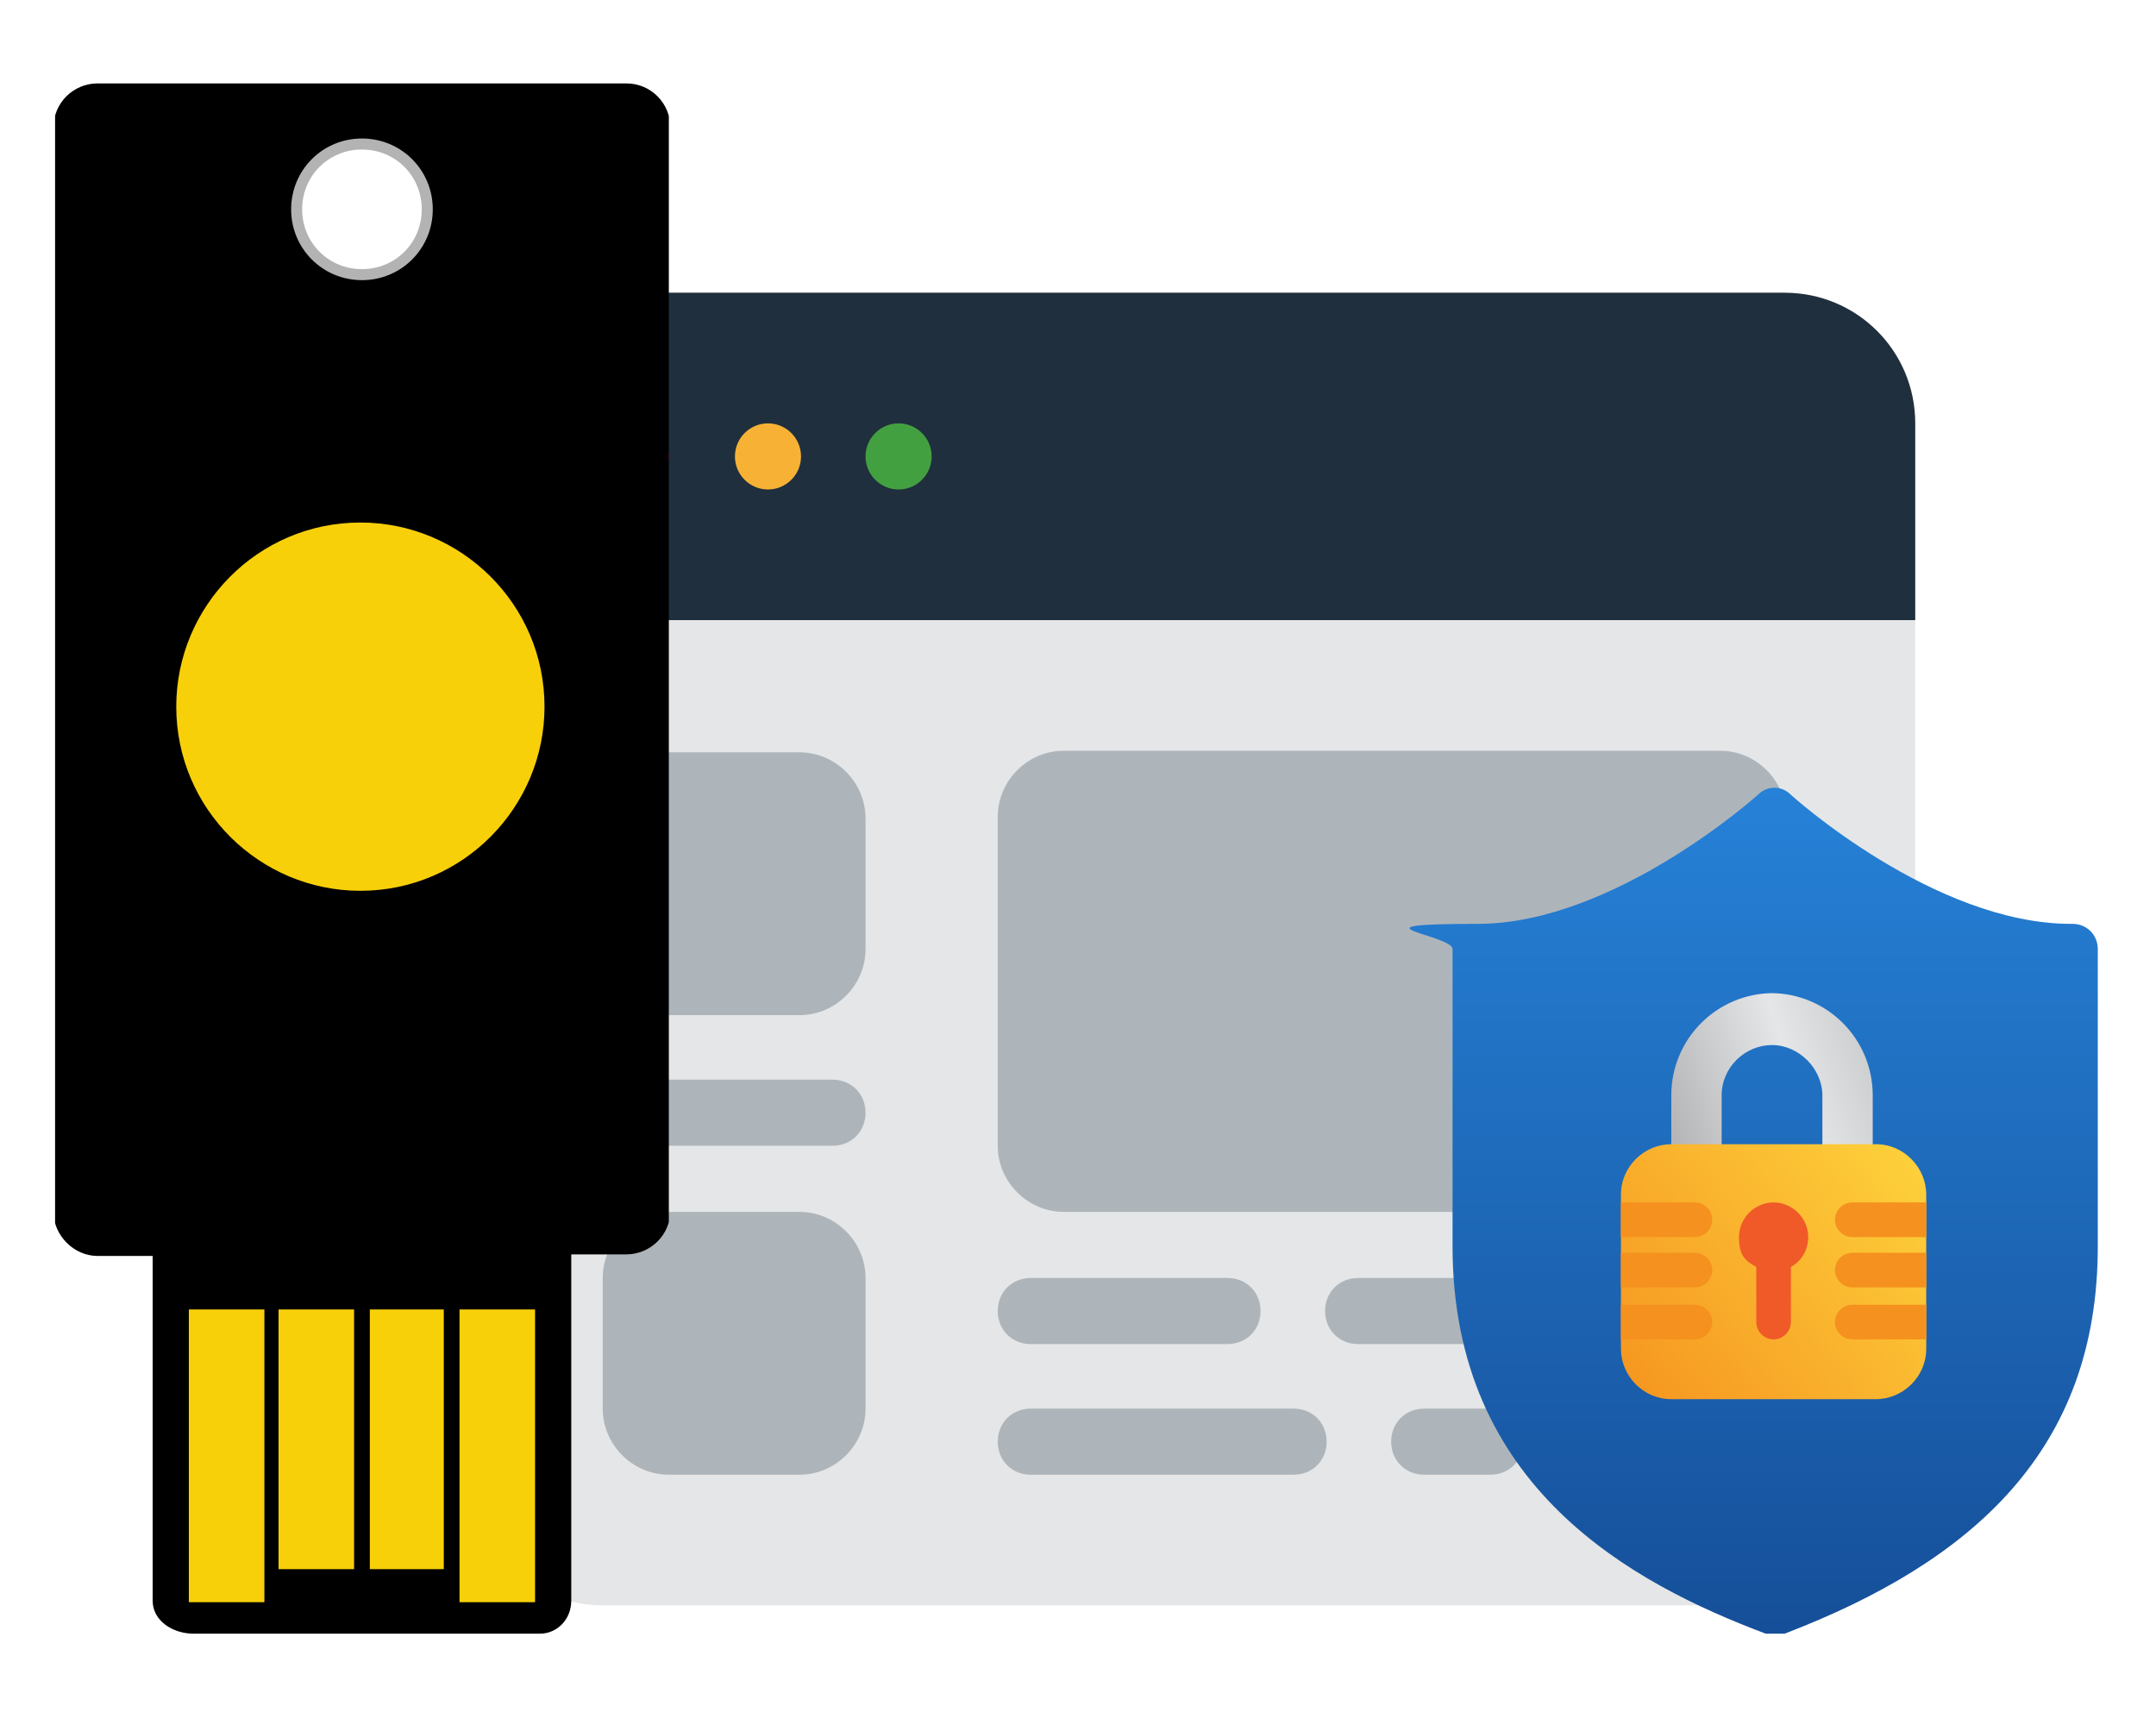 <?xml version="1.0" encoding="UTF-8"?>
<svg xmlns="http://www.w3.org/2000/svg" xmlns:xlink="http://www.w3.org/1999/xlink" version="1.1" viewBox="0 0 137 110">
  <defs>
    <style>
      .cls-1, .cls-2 {
        fill: none;
      }

      .cls-3 {
        fill: #f8d00a;
      }

      .cls-4 {
        fill: #f7b236;
      }

      .cls-5 {
        fill: #43a041;
      }

      .cls-6 {
        fill: url(#linear-gradient-3);
      }

      .cls-7 {
        fill: url(#linear-gradient-2);
      }

      .cls-8 {
        fill: #f5911e;
      }

      .cls-9 {
        fill: url(#linear-gradient);
      }

      .cls-2 {
        stroke: #b3b3b4;
        stroke-miterlimit: 10;
      }

      .cls-10 {
        fill: #ef5a28;
      }

      .cls-11 {
        fill: #d80e70;
      }

      .cls-12 {
        fill: #e5e6e7;
      }

      .cls-13 {
        fill: #1f2f3d;
      }

      .cls-14 {
        fill: #aeb5ba;
      }

      .cls-15 {
        clip-path: url(#clippath);
      }
    </style>
    <linearGradient id="linear-gradient" x1="112.7" y1="95" x2="112.7" y2="-7.3" gradientTransform="translate(0 110.7) scale(1 -1)" gradientUnits="userSpaceOnUse">
      <stop offset="0" stop-color="#31a2ff"/>
      <stop offset=".9" stop-color="#144b94"/>
    </linearGradient>
    <linearGradient id="linear-gradient-2" x1="93.3" y1="34.5" x2="135.2" y2="48" gradientTransform="translate(0 110.7) scale(1 -1)" gradientUnits="userSpaceOnUse">
      <stop offset=".1" stop-color="#808083"/>
      <stop offset=".5" stop-color="#e5e6e7"/>
      <stop offset=".9" stop-color="#919396"/>
    </linearGradient>
    <linearGradient id="linear-gradient-3" x1="125.2" y1="40.4" x2="96" y2="16.1" gradientTransform="translate(0 110.7) scale(1 -1)" gradientUnits="userSpaceOnUse">
      <stop offset="0" stop-color="#ffdc40"/>
      <stop offset=".8" stop-color="#f5911e"/>
    </linearGradient>
    <clipPath id="clippath">
      <rect class="cls-1" x="3.5" y="5.3" width="39" height="98.6"/>
    </clipPath>
  </defs>
  <!-- Generator: Adobe Illustrator 28.6.0, SVG Export Plug-In . SVG Version: 1.2.0 Build 709)  -->
  <g>
    <g id="Layer_1">
      <g>
        <g>
          <path class="cls-12" d="M38.3,18.6h75.1c4.6,0,8.3,3.7,8.3,8.3v66.8c0,4.6-3.7,8.3-8.3,8.3H38.3c-4.6,0-8.3-3.7-8.3-8.3V26.9c0-4.6,3.7-8.3,8.3-8.3Z"/>
          <path class="cls-13" d="M38.3,18.6h75.1c4.6,0,8.3,3.7,8.3,8.3v12.5H30v-12.5c0-4.6,3.7-8.3,8.3-8.3Z"/>
          <circle class="cls-11" cx="40.4" cy="29" r="2.1"/>
          <circle class="cls-4" cx="48.8" cy="29" r="2.1"/>
          <circle class="cls-5" cx="57.1" cy="29" r="2.1"/>
          <path class="cls-14" d="M109.3,77h-41.7c-2.3,0-4.2-1.9-4.2-4.2v-20.9c0-2.3,1.9-4.2,4.2-4.2h41.7c2.3,0,4.2,1.9,4.2,4.2v20.9c0,2.3-1.9,4.2-4.2,4.2h0ZM50.8,64.5h-8.3c-2.3,0-4.2-1.9-4.2-4.2v-8.3c0-2.3,1.9-4.2,4.2-4.2h8.3c2.3,0,4.2,1.9,4.2,4.2v8.3c0,2.3-1.9,4.2-4.2,4.2h0ZM50.8,93.7h-8.3c-2.3,0-4.2-1.9-4.2-4.2v-8.3c0-2.3,1.9-4.2,4.2-4.2h8.3c2.3,0,4.2,1.9,4.2,4.2v8.3c0,2.3-1.9,4.2-4.2,4.2ZM65.5,81.2h12.5c1.2,0,2.1.9,2.1,2.1s-.9,2.1-2.1,2.1h-12.5c-1.2,0-2.1-.9-2.1-2.1s.9-2.1,2.1-2.1ZM107.2,81.2h4.2c1.2,0,2.1.9,2.1,2.1s-.9,2.1-2.1,2.1h-4.2c-1.2,0-2.1-.9-2.1-2.1s.9-2.1,2.1-2.1ZM86.3,81.2h12.5c1.2,0,2.1.9,2.1,2.1s-.9,2.1-2.1,2.1h-12.5c-1.2,0-2.1-.9-2.1-2.1s.9-2.1,2.1-2.1ZM65.5,89.5h16.7c1.2,0,2.1.9,2.1,2.1s-.9,2.1-2.1,2.1h-16.7c-1.2,0-2.1-.9-2.1-2.1s.9-2.1,2.1-2.1h0ZM90.5,89.5h4.2c1.2,0,2.1.9,2.1,2.1s-.9,2.1-2.1,2.1h-4.2c-1.2,0-2.1-.9-2.1-2.1s.9-2.1,2.1-2.1ZM52.9,72.8h-12.5c-1.2,0-2.1-.9-2.1-2.1s.9-2.1,2.1-2.1h12.5c1.2,0,2.1.9,2.1,2.1s-.9,2.1-2.1,2.1Z"/>
        </g>
        <g>
          <path class="cls-9" d="M131.6,58.7c-8.7,0-17.7-8.1-17.8-8.2-.6-.6-1.5-.6-2.1,0,0,0-9.1,8.2-17.8,8.2s-1.6.7-1.6,1.6v18.9c0,15.3,11.4,21.4,19.9,24.6.2,0,.4,0,.6,0s.4,0,.6,0c12-4.6,19.9-11.7,19.9-24.6v-18.9c0-.9-.7-1.6-1.6-1.6h0Z"/>
          <g>
            <path class="cls-7" d="M112.7,63.1c-3.6,0-6.5,2.9-6.5,6.5v5.4h3.2v-5.4c0-1.8,1.5-3.2,3.2-3.2s3.2,1.5,3.2,3.2v5.4h3.2v-5.4c0-3.6-2.9-6.5-6.5-6.5Z"/>
            <path class="cls-6" d="M119.2,88.9h-13c-1.8,0-3.2-1.5-3.2-3.2v-9.8c0-1.8,1.5-3.2,3.2-3.2h13c1.8,0,3.2,1.5,3.2,3.2v9.8c0,1.8-1.5,3.2-3.2,3.2Z"/>
            <path class="cls-10" d="M114.9,78.6c0-1.2-1-2.2-2.2-2.2s-2.2,1-2.2,2.2.4,1.5,1.1,1.9v3.5c0,.6.5,1.1,1.1,1.1s1.1-.5,1.1-1.1v-3.5c.7-.4,1.1-1.1,1.1-1.9h0Z"/>
            <path class="cls-8" d="M107.7,78.6h-4.7v-2.2h4.7c.6,0,1.1.5,1.1,1.1s-.5,1.1-1.1,1.1h0Z"/>
            <path class="cls-8" d="M107.7,85.1h-4.7v-2.2h4.7c.6,0,1.1.5,1.1,1.1s-.5,1.1-1.1,1.1h0Z"/>
            <path class="cls-8" d="M107.7,81.8h-4.7v-2.2h4.7c.6,0,1.1.5,1.1,1.1s-.5,1.1-1.1,1.1h0Z"/>
            <path class="cls-8" d="M117.7,78.6h4.7v-2.2h-4.7c-.6,0-1.1.5-1.1,1.1s.5,1.1,1.1,1.1h0Z"/>
            <path class="cls-8" d="M117.7,85.1h4.7v-2.2h-4.7c-.6,0-1.1.5-1.1,1.1s.5,1.1,1.1,1.1h0Z"/>
            <path class="cls-8" d="M117.7,81.8h4.7v-2.2h-4.7c-.6,0-1.1.5-1.1,1.1s.5,1.1,1.1,1.1h0Z"/>
          </g>
        </g>
      </g>
      <g>
        <path class="cls-2" d="M27.3,13.3c0,2.4-1.9,4.3-4.3,4.3-2.4,0-4.3-1.9-4.3-4.3,0-2.4,1.9-4.3,4.3-4.3,2.4,0,4.3,1.9,4.3,4.3h0Z"/>
        <g class="cls-15">
          <path d="M23,8.8c2.5,0,4.5,2,4.5,4.5,0,2.5-2,4.5-4.5,4.5-2.5,0-4.5-2-4.5-4.5,0-2.5,2-4.5,4.5-4.5h0ZM39.7,5.3H6.2c-1.5,0-2.8,1.2-2.8,2.8v21.5s0,25.9,0,25.9v21.5c0,1.5,1.3,2.8,2.8,2.8h3.5s0,21.9,0,21.9c0,1.3,1.3,2.1,2.6,2.1,5.3,0,22,0,22,0,1.1,0,2-.9,2-2.1v-22s3.5,0,3.5,0c1.5,0,2.8-1.2,2.8-2.8v-21.5s0-25.9,0-25.9V8.1c0-1.5-1.2-2.8-2.8-2.8h0Z"/>
        </g>
        <polygon class="cls-3" points="34 101.8 29.2 101.8 29.2 83.2 34 83.2 34 101.8 34 101.8"/>
        <polygon class="cls-3" points="16.8 101.8 12 101.8 12 83.2 16.8 83.2 16.8 101.8 16.8 101.8"/>
        <polygon class="cls-3" points="28.2 99.7 23.5 99.7 23.5 83.2 28.2 83.2 28.2 99.7 28.2 99.7"/>
        <polygon class="cls-3" points="22.5 99.7 17.7 99.7 17.7 83.2 22.5 83.2 22.5 99.7 22.5 99.7"/>
        <path class="cls-3" d="M34.6,44.9c0,6.4-5.2,11.7-11.7,11.7-6.4,0-11.7-5.2-11.7-11.7,0-6.4,5.2-11.7,11.7-11.7,6.4,0,11.7,5.2,11.7,11.7h0Z"/>
      </g>
    </g>
  </g>
</svg>